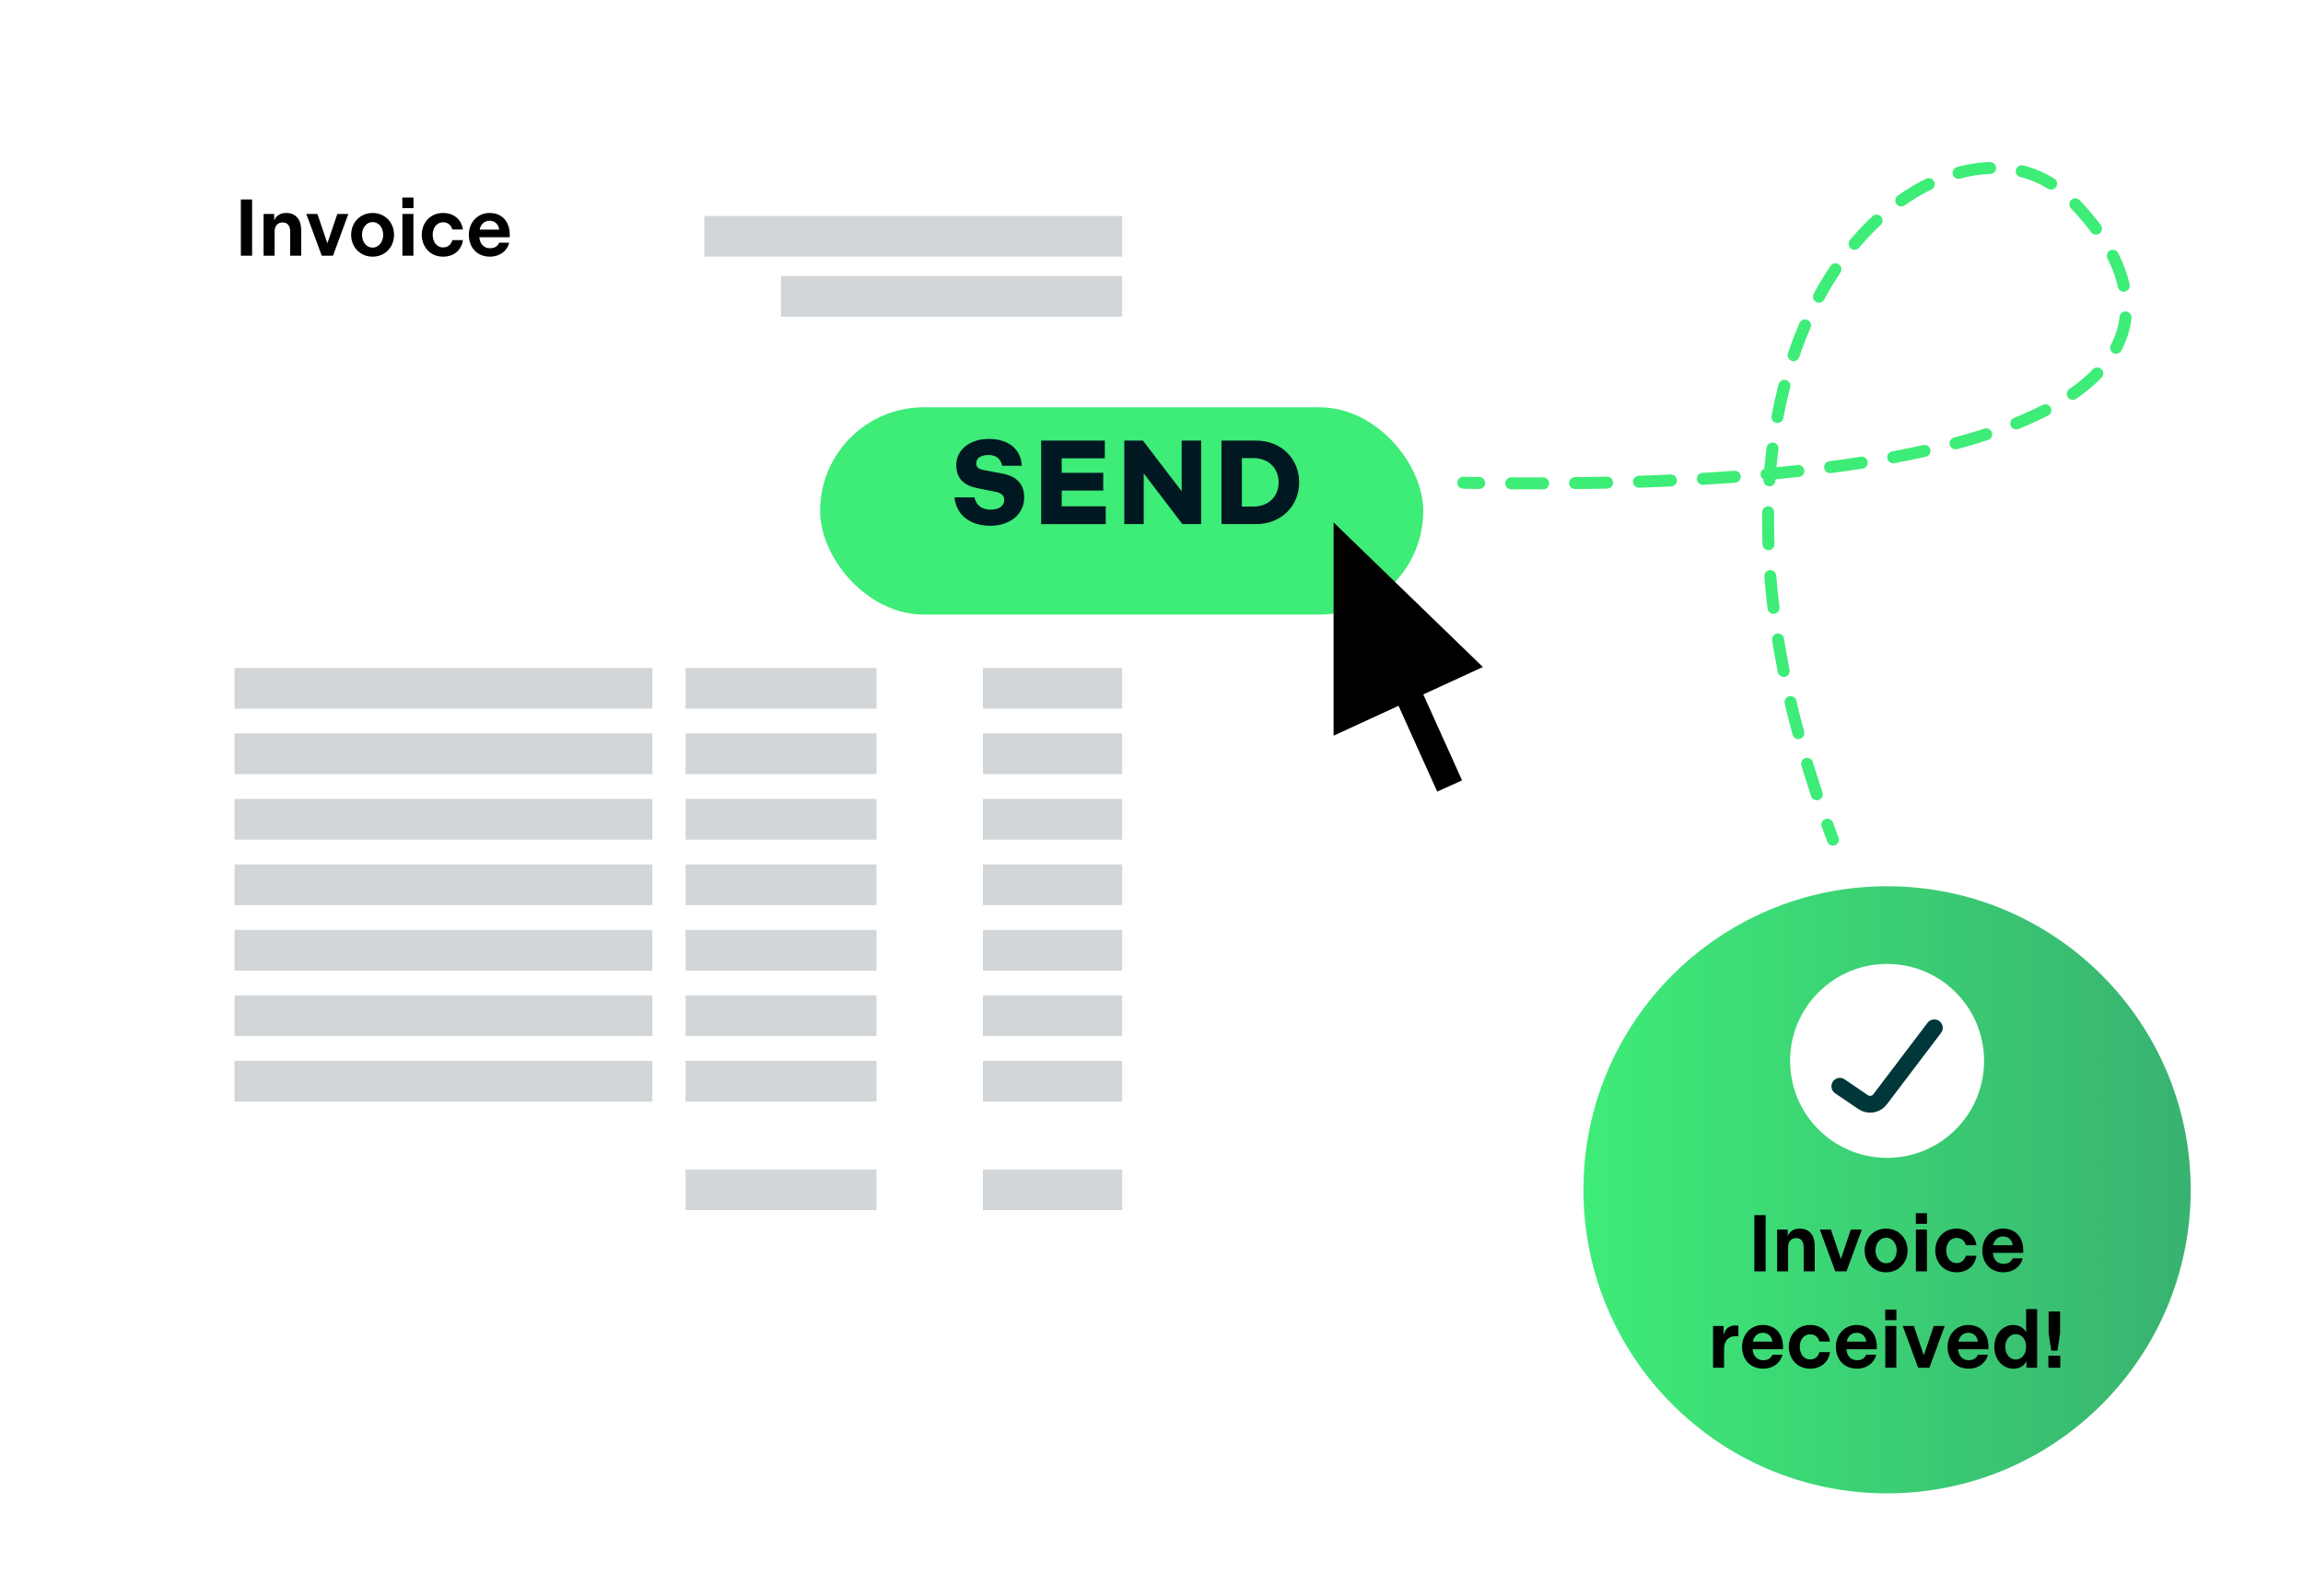 <?xml version="1.0" encoding="UTF-8"?>
<svg id="Layer_1" data-name="Layer 1" xmlns="http://www.w3.org/2000/svg" xmlns:xlink="http://www.w3.org/1999/xlink" viewBox="0 0 577 400">
  <defs>
    <style>
      .cls-1, .cls-2 {
        stroke: #3eec78;
        stroke-width: 3px;
      }

      .cls-1, .cls-2, .cls-3, .cls-4 {
        fill: none;
      }

      .cls-1, .cls-2, .cls-4 {
        stroke-linecap: round;
        stroke-linejoin: round;
      }

      .cls-2 {
        stroke-dasharray: 0 0 8.006 8.006;
      }

      .cls-5 {
        fill: #000;
      }

      .cls-5, .cls-6, .cls-7, .cls-8, .cls-9, .cls-10, .cls-11 {
        stroke-width: 0px;
      }

      .cls-3 {
        stroke: #000;
        stroke-miterlimit: 10;
        stroke-width: 6.825px;
      }

      .cls-6 {
        fill: #d2d6d8;
      }

      .cls-7 {
        fill: url(#linear-gradient);
        filter: url(#drop-shadow-54);
      }

      .cls-8 {
        fill: url(#linear-gradient-2);
      }

      .cls-4 {
        stroke: #00373b;
        stroke-width: 4.227px;
      }

      .cls-9 {
        fill: #fff;
      }

      .cls-10 {
        fill: #001821;
      }

      .cls-11 {
        fill: #3eec78;
        filter: url(#drop-shadow-55);
      }
    </style>
    <linearGradient id="linear-gradient" x1="134.897" y1="39.645" x2="265.555" y2="632.544" gradientUnits="userSpaceOnUse">
      <stop offset="0" stop-color="#fff"/>
      <stop offset="1" stop-color="#fff"/>
    </linearGradient>
    <filter id="drop-shadow-54" filterUnits="userSpaceOnUse">
      <feOffset dx="0" dy="6.325"/>
      <feGaussianBlur result="blur" stdDeviation="7.907"/>
      <feFlood flood-color="#028758" flood-opacity=".2"/>
      <feComposite in2="blur" operator="in"/>
      <feComposite in="SourceGraphic"/>
    </filter>
    <filter id="drop-shadow-55" filterUnits="userSpaceOnUse">
      <feOffset dx="0" dy="7.069"/>
      <feGaussianBlur result="blur-2" stdDeviation="8.837"/>
      <feFlood flood-color="#3eec78" flood-opacity=".8"/>
      <feComposite in2="blur-2" operator="in"/>
      <feComposite in="SourceGraphic"/>
    </filter>
    <linearGradient id="linear-gradient-2" x1="396.719" y1="298.177" x2="548.867" y2="298.177" gradientUnits="userSpaceOnUse">
      <stop offset="0" stop-color="#3eec78"/>
      <stop offset="1" stop-color="#38b270"/>
    </linearGradient>
  </defs>
  <rect class="cls-7" x="34.691" y="23.593" width="270.526" height="350.269" rx="13.466" ry="13.466"/>
  <g>
    <g>
      <rect class="cls-6" x="58.755" y="167.397" width="104.685" height="10.201"/>
      <rect class="cls-6" x="176.468" y="54.121" width="104.685" height="10.201"/>
      <rect class="cls-6" x="195.68" y="69.152" width="85.474" height="10.201"/>
      <rect class="cls-6" x="171.765" y="167.397" width="47.831" height="10.201"/>
      <rect class="cls-6" x="246.263" y="167.397" width="34.89" height="10.201"/>
    </g>
    <g>
      <rect class="cls-6" x="58.755" y="183.81" width="104.685" height="10.201"/>
      <rect class="cls-6" x="171.765" y="183.81" width="47.831" height="10.201"/>
      <rect class="cls-6" x="246.263" y="183.81" width="34.89" height="10.201"/>
    </g>
    <g>
      <rect class="cls-6" x="58.755" y="200.222" width="104.685" height="10.201"/>
      <rect class="cls-6" x="171.765" y="200.222" width="47.831" height="10.201"/>
      <rect class="cls-6" x="246.263" y="200.222" width="34.89" height="10.201"/>
    </g>
    <g>
      <rect class="cls-6" x="58.755" y="216.635" width="104.685" height="10.201"/>
      <rect class="cls-6" x="171.765" y="216.635" width="47.831" height="10.201"/>
      <rect class="cls-6" x="246.263" y="216.635" width="34.89" height="10.201"/>
    </g>
    <g>
      <rect class="cls-6" x="58.755" y="233.048" width="104.685" height="10.201"/>
      <rect class="cls-6" x="171.765" y="233.048" width="47.831" height="10.201"/>
      <rect class="cls-6" x="246.263" y="233.048" width="34.89" height="10.201"/>
    </g>
    <g>
      <rect class="cls-6" x="58.755" y="249.46" width="104.685" height="10.201"/>
      <rect class="cls-6" x="171.765" y="249.46" width="47.831" height="10.201"/>
      <rect class="cls-6" x="246.263" y="249.46" width="34.89" height="10.201"/>
    </g>
    <g>
      <rect class="cls-6" x="58.755" y="265.873" width="104.685" height="10.201"/>
      <rect class="cls-6" x="171.765" y="265.873" width="47.831" height="10.201"/>
      <rect class="cls-6" x="246.263" y="265.873" width="34.89" height="10.201"/>
    </g>
  </g>
  <g>
    <rect class="cls-6" x="171.765" y="293.076" width="47.831" height="10.201"/>
    <rect class="cls-6" x="246.263" y="293.076" width="34.89" height="10.201"/>
  </g>
  <g>
    <path class="cls-5" d="M60.345,49.993h2.817v14.088h-2.817v-14.088Z"/>
    <path class="cls-5" d="M66.041,53.615h2.656v1.61c.483-1.127,1.449-1.852,3.019-1.852,2.476,0,3.744,1.73,3.744,4.307v6.4h-2.758v-6.038c0-1.328-.564-2.294-1.871-2.294-1.269,0-2.033.866-2.033,2.294v6.038h-2.757v-10.466Z"/>
    <path class="cls-5" d="M76.748,53.615h2.777l2.496,7.366,2.495-7.366h2.758l-3.845,10.466h-2.817l-3.864-10.466Z"/>
    <path class="cls-5" d="M87.979,58.848c0-3.039,2.214-5.474,5.373-5.474s5.374,2.435,5.374,5.474-2.214,5.475-5.374,5.475-5.373-2.436-5.373-5.475ZM96.01,58.848c0-1.59-.966-3.18-2.657-3.18-1.69,0-2.656,1.59-2.656,3.18s.966,3.2,2.656,3.2c1.691,0,2.657-1.61,2.657-3.2Z"/>
    <path class="cls-5" d="M100.8,49.51h2.798v2.656h-2.798v-2.656ZM100.82,53.615h2.757v10.466h-2.757v-10.466Z"/>
    <path class="cls-5" d="M111.004,53.374c2.818,0,4.649,1.751,4.972,4.146h-2.637c-.302-1.026-1.047-1.812-2.314-1.812-1.69,0-2.616,1.489-2.616,3.14s.926,3.16,2.616,3.16c1.268,0,2.013-.805,2.314-1.831h2.637c-.322,2.395-2.153,4.146-4.972,4.146-3.261,0-5.333-2.516-5.333-5.475s2.072-5.474,5.333-5.474Z"/>
    <path class="cls-5" d="M122.657,53.374c3.32,0,5.052,2.374,5.052,5.414v.665h-7.607c.101,1.57,1.046,2.757,2.656,2.757,1.288,0,1.973-.604,2.314-1.389h2.496c-.483,2.073-2.356,3.502-4.79,3.502-3.361,0-5.314-2.395-5.314-5.475,0-3.059,2.133-5.474,5.192-5.474ZM125.072,57.54c-.181-1.308-1.047-2.214-2.415-2.214-1.349,0-2.234.946-2.476,2.214h4.891Z"/>
  </g>
  <rect class="cls-11" x="205.476" y="95.007" width="151.106" height="51.938" rx="25.969" ry="25.969"/>
  <g>
    <path class="cls-10" d="M239.142,124.647h4.994c.389,1.824,1.705,3.081,4.037,3.081,2.094,0,3.439-.927,3.439-2.422,0-1.077-.688-1.765-2.242-2.064l-4.367-.867c-3.469-.688-5.413-2.393-5.413-5.862,0-3.769,3.38-6.519,8.165-6.519,4.875,0,8.045,2.542,8.254,6.729h-4.935c-.269-1.555-1.376-2.692-3.35-2.692-1.914,0-3.14.718-3.14,2.094,0,.987.598,1.435,1.853,1.675l4.756.897c3.528.658,5.413,2.662,5.413,5.952,0,4.217-3.56,7.118-8.494,7.118-5.144,0-8.523-2.782-8.972-7.118Z"/>
    <path class="cls-10" d="M260.859,110.412h15.94v4.456h-10.797v3.619h10.408v4.457h-10.408v3.948h11.036v4.456h-16.18v-20.935Z"/>
    <path class="cls-10" d="M281.68,110.412h4.665l9.72,12.71v-12.71h4.875v20.935h-4.695l-9.69-12.71v12.71h-4.874v-20.935Z"/>
    <path class="cls-10" d="M306.03,110.412h8.703c6.25,0,10.766,4.546,10.766,10.467s-4.516,10.468-10.766,10.468h-8.703v-20.935ZM314.075,126.95c3.679,0,6.28-2.482,6.28-6.071s-2.602-6.071-6.28-6.071h-2.932v12.142h2.932Z"/>
  </g>
  <g>
    <polygon class="cls-5" points="334.119 130.923 334.119 184.369 371.524 167.162 334.119 130.923"/>
    <line class="cls-3" x1="342.244" y1="150.507" x2="363.197" y2="196.98"/>
  </g>
  <circle class="cls-8" cx="472.793" cy="298.177" r="76.074"/>
  <g>
    <path class="cls-1" d="M366.612,120.977c1.343.024,2.676.046,4.0.065"/>
    <path class="cls-2" d="M378.62,121.124c168.44,1.06,168.547-43.229,139.679-71.615-28.977-28.493-106.358,25.421-61.806,153.394"/>
    <path class="cls-1" d="M457.833,206.672c.451,1.244.914,2.494,1.388,3.752"/>
  </g>
  <circle class="cls-9" cx="472.793" cy="265.873" r="24.302"/>
  <path class="cls-4" d="M460.964,272.238l5.823,3.961c1.377.937,3.247.631,4.254-.697l13.582-17.91"/>
  <g>
    <path class="cls-5" d="M439.543,304.524h2.817v14.089h-2.817v-14.089Z"/>
    <path class="cls-5" d="M445.239,308.147h2.656v1.61c.483-1.127,1.449-1.852,3.019-1.852,2.476,0,3.744,1.73,3.744,4.307v6.4h-2.758v-6.038c0-1.328-.564-2.294-1.871-2.294-1.269,0-2.033.865-2.033,2.294v6.038h-2.757v-10.466Z"/>
    <path class="cls-5" d="M455.946,308.147h2.777l2.496,7.366,2.495-7.366h2.758l-3.845,10.466h-2.817l-3.864-10.466Z"/>
    <path class="cls-5" d="M467.178,313.381c0-3.039,2.214-5.475,5.373-5.475s5.374,2.436,5.374,5.475-2.214,5.474-5.374,5.474-5.373-2.435-5.373-5.474ZM475.208,313.381c0-1.591-.966-3.181-2.657-3.181-1.69,0-2.656,1.59-2.656,3.181,0,1.59.966,3.199,2.656,3.199,1.691,0,2.657-1.609,2.657-3.199Z"/>
    <path class="cls-5" d="M479.998,304.042h2.798v2.656h-2.798v-2.656ZM480.018,308.147h2.757v10.466h-2.757v-10.466Z"/>
    <path class="cls-5" d="M490.202,307.906c2.818,0,4.649,1.751,4.972,4.146h-2.637c-.302-1.026-1.047-1.812-2.314-1.812-1.69,0-2.616,1.49-2.616,3.141s.926,3.159,2.616,3.159c1.268,0,2.013-.805,2.314-1.831h2.637c-.322,2.394-2.153,4.146-4.972,4.146-3.261,0-5.333-2.516-5.333-5.474s2.072-5.475,5.333-5.475Z"/>
    <path class="cls-5" d="M501.855,307.906c3.32,0,5.052,2.375,5.052,5.414v.664h-7.607c.101,1.569,1.046,2.757,2.656,2.757,1.288,0,1.973-.604,2.314-1.389h2.496c-.483,2.073-2.356,3.502-4.79,3.502-3.361,0-5.314-2.394-5.314-5.474,0-3.06,2.133-5.475,5.192-5.475ZM504.27,312.072c-.181-1.309-1.047-2.214-2.415-2.214-1.349,0-2.234.946-2.476,2.214h4.891Z"/>
    <path class="cls-5" d="M429.199,332.3h2.636v2.354c.303-1.469,1.248-2.476,2.898-2.476.302,0,.604.021.806.081v2.616c-.202-.019-.403-.019-.665-.019-1.852,0-2.918,1.147-2.918,3.26v4.649h-2.757v-10.466Z"/>
    <path class="cls-5" d="M441.657,332.059c3.32,0,5.052,2.375,5.052,5.414v.664h-7.607c.101,1.569,1.046,2.757,2.656,2.757,1.288,0,1.973-.604,2.314-1.389h2.496c-.483,2.073-2.356,3.502-4.79,3.502-3.361,0-5.314-2.394-5.314-5.474,0-3.06,2.133-5.475,5.192-5.475ZM444.072,336.225c-.181-1.309-1.047-2.214-2.415-2.214-1.349,0-2.234.946-2.476,2.214h4.891Z"/>
    <path class="cls-5" d="M453.512,332.059c2.818,0,4.649,1.751,4.972,4.146h-2.637c-.302-1.026-1.047-1.812-2.314-1.812-1.69,0-2.616,1.49-2.616,3.141s.926,3.159,2.616,3.159c1.268,0,2.013-.805,2.314-1.831h2.637c-.322,2.394-2.153,4.146-4.972,4.146-3.261,0-5.333-2.516-5.333-5.474s2.072-5.475,5.333-5.475Z"/>
    <path class="cls-5" d="M465.165,332.059c3.32,0,5.052,2.375,5.052,5.414v.664h-7.607c.101,1.569,1.046,2.757,2.656,2.757,1.288,0,1.973-.604,2.314-1.389h2.496c-.483,2.073-2.356,3.502-4.79,3.502-3.361,0-5.314-2.394-5.314-5.474,0-3.06,2.133-5.475,5.192-5.475ZM467.58,336.225c-.181-1.309-1.047-2.214-2.415-2.214-1.349,0-2.234.946-2.476,2.214h4.891Z"/>
    <path class="cls-5" d="M472.33,328.194h2.798v2.656h-2.798v-2.656ZM472.351,332.3h2.757v10.466h-2.757v-10.466Z"/>
    <path class="cls-5" d="M476.718,332.3h2.777l2.496,7.366,2.495-7.366h2.758l-3.845,10.466h-2.817l-3.864-10.466Z"/>
    <path class="cls-5" d="M493.142,332.059c3.32,0,5.052,2.375,5.052,5.414v.664h-7.607c.101,1.569,1.046,2.757,2.656,2.757,1.288,0,1.973-.604,2.314-1.389h2.496c-.483,2.073-2.356,3.502-4.79,3.502-3.361,0-5.314-2.394-5.314-5.474,0-3.06,2.133-5.475,5.192-5.475ZM495.557,336.225c-.181-1.309-1.047-2.214-2.415-2.214-1.349,0-2.234.946-2.476,2.214h4.891Z"/>
    <path class="cls-5" d="M507.713,342.766v-1.65c-.503,1.087-1.65,1.892-3.26,1.892-2.798,0-4.79-2.415-4.79-5.474s1.972-5.475,4.769-5.475c1.59,0,2.717.805,3.2,1.892v-5.877h2.758v14.692h-2.678ZM505.017,334.353c-1.61,0-2.616,1.53-2.616,3.181s1.006,3.18,2.616,3.18c1.569,0,2.616-1.389,2.616-3.18,0-1.792-1.047-3.181-2.616-3.181Z"/>
    <path class="cls-5" d="M513.208,339.767h2.978v2.999h-2.978v-2.999ZM513.268,334.071v-5.394h2.878v5.394l-.664,4.407h-1.55l-.664-4.407Z"/>
  </g>
</svg>